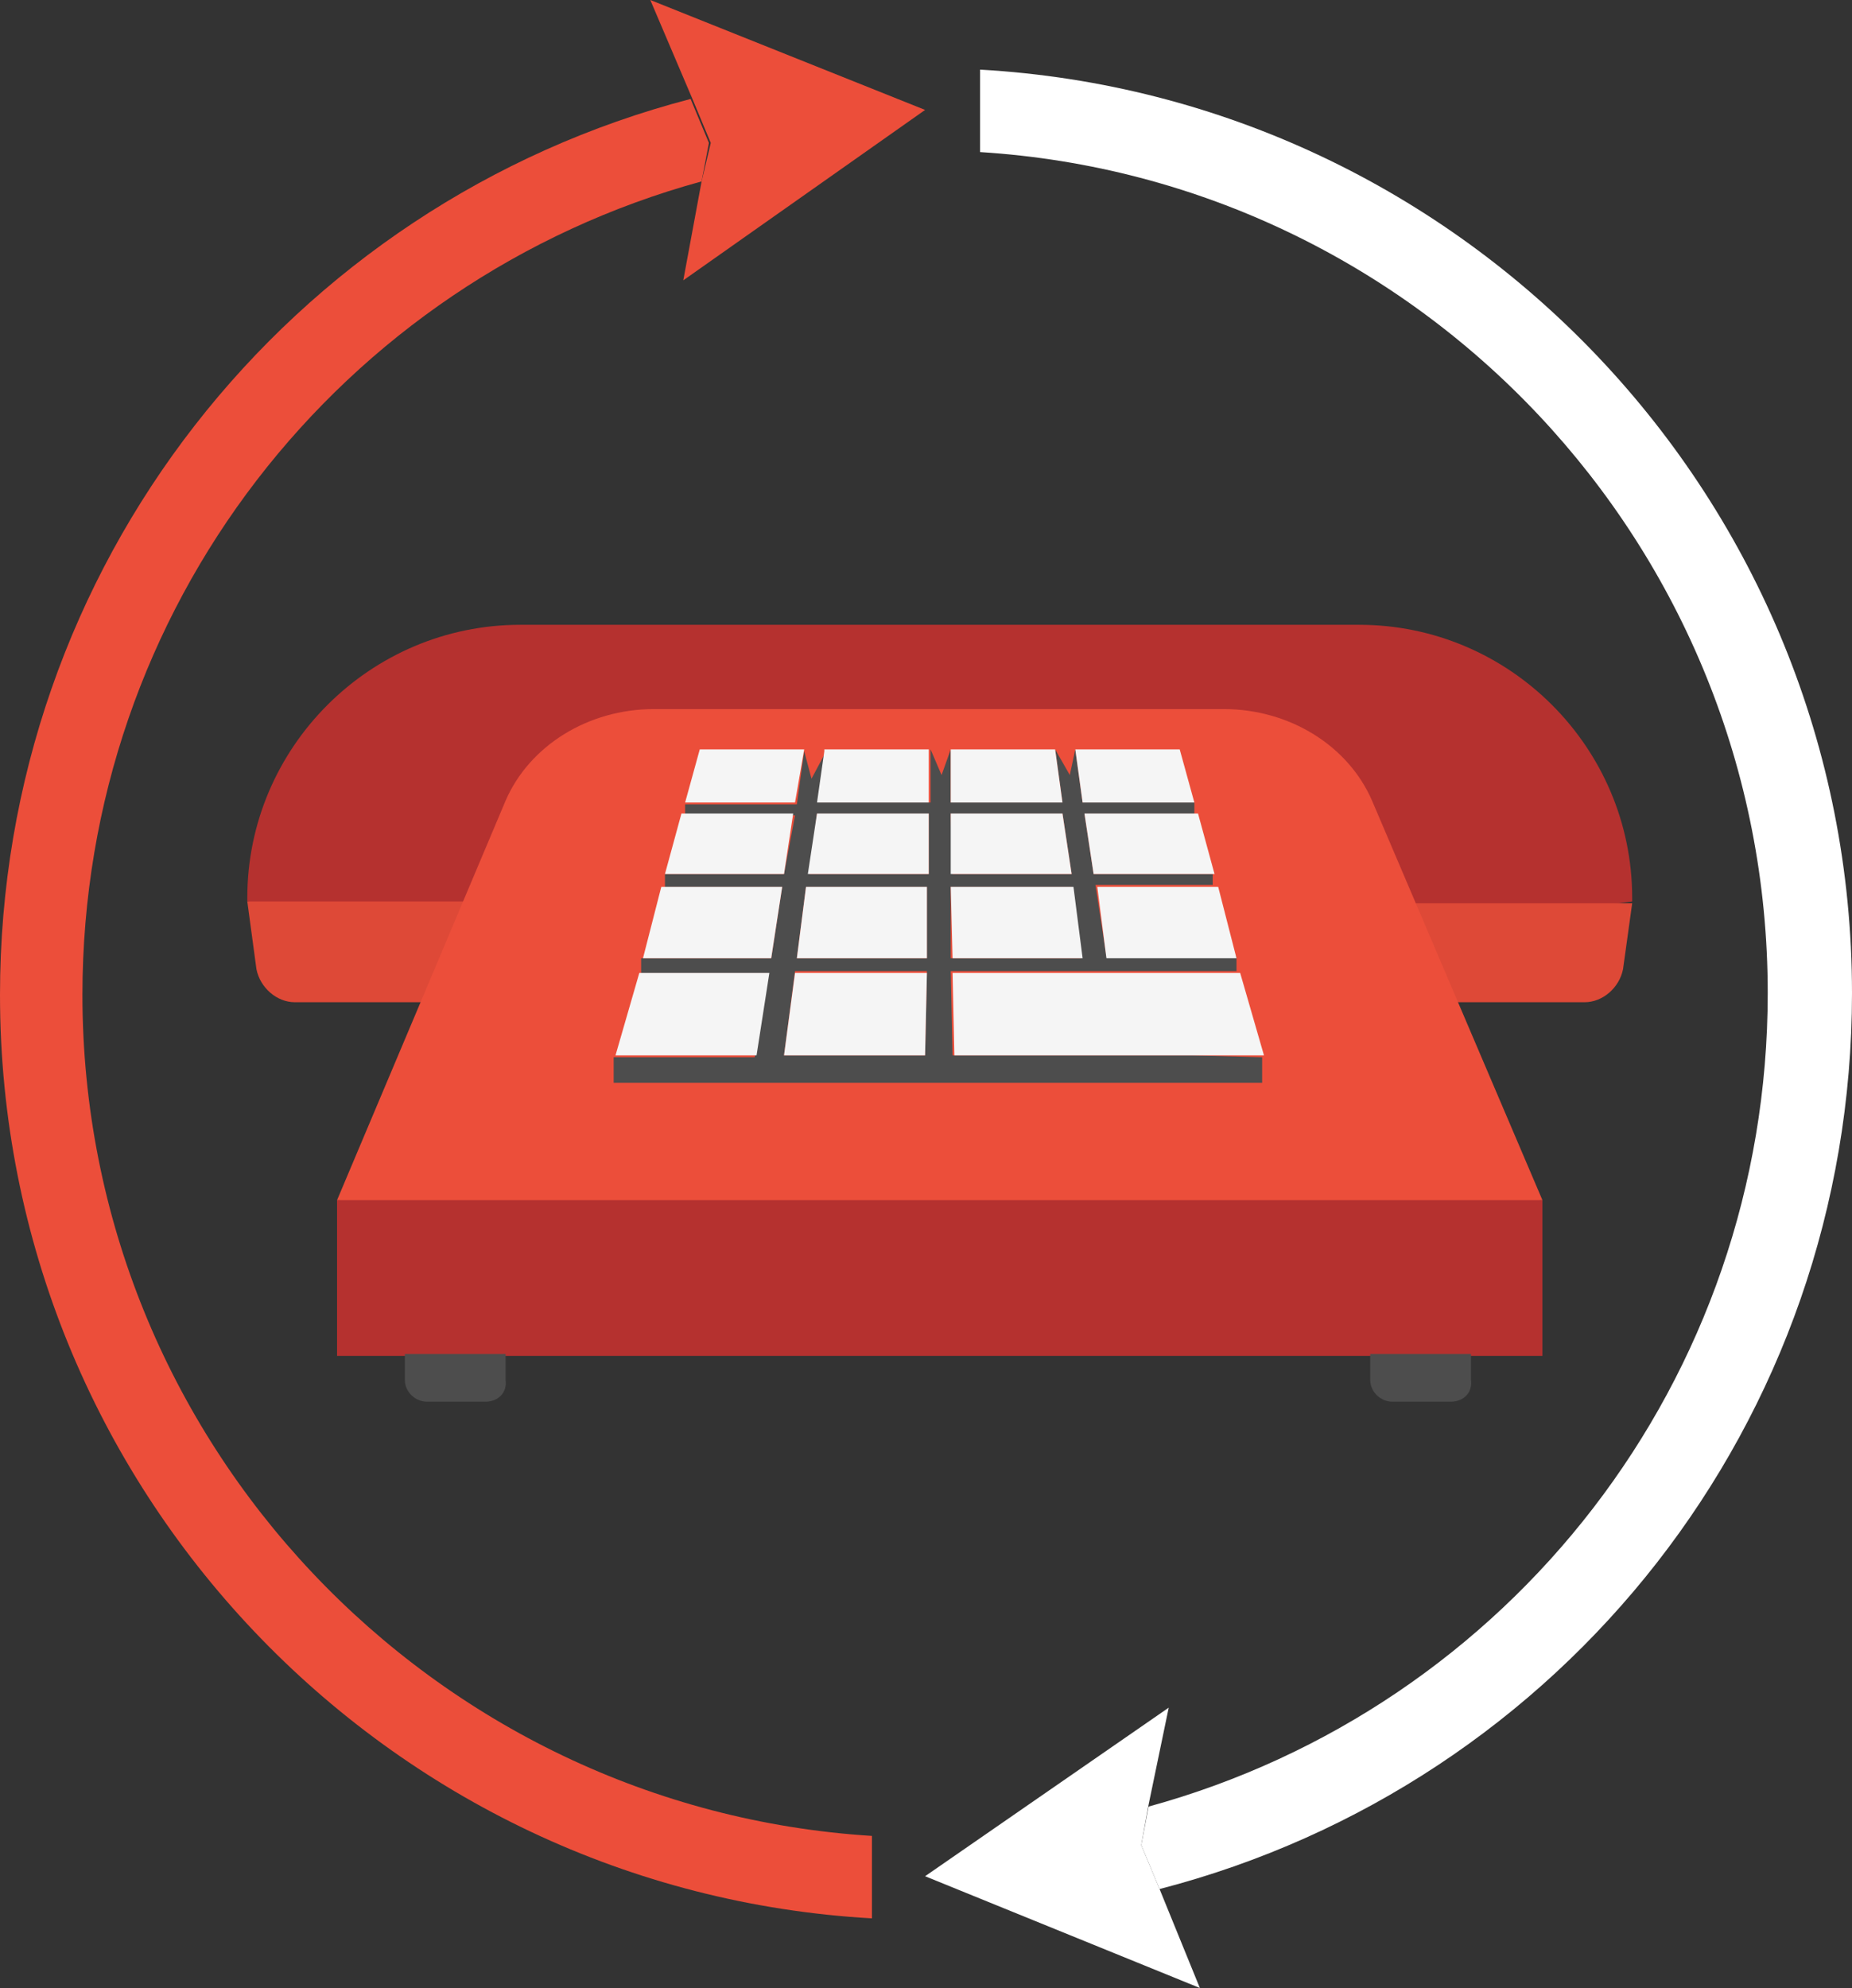 <?xml version="1.0" encoding="utf-8"?>
<!-- Generator: Adobe Illustrator 19.1.0, SVG Export Plug-In . SVG Version: 6.00 Build 0)  -->
<svg version="1.1" id="Layer_1" xmlns="http://www.w3.org/2000/svg" xmlns:xlink="http://www.w3.org/1999/xlink" x="0px" y="0px"
	 viewBox="51.5 -37.4 101.1 108.5" style="enable-background:new 51.5 -37.4 101.1 108.5;" xml:space="preserve">
<rect x="51.5" y="-37.4" width="101.1" height="108.5" fill="#333333" stroke="none"/>
<style type="text/css">
	.st0{opacity:0.1;clip-path:url(#SVGID_2_);fill:#1D1D1B;enable-background:new    ;}
	.st1{fill:#7A4900;}
	.st2{fill:#F5D2A8;}
	.st3{opacity:0.1;enable-background:new    ;}
	.st4{fill:#FDFACE;}
	.st5{opacity:0.1;clip-path:url(#SVGID_4_);fill:#1D1D1B;enable-background:new    ;}
	.st6{fill:#3C3C3B;}
	.st7{fill:#F1F1F1;}
	.st8{fill:#ECECEC;}
	.st9{fill:#FFFFFF;}
	.st10{fill:#4F3D2B;}
	.st11{fill:#B5312F;}
	.st12{fill:#DE4937;}
	.st13{fill:#EC4E3A;}
	.st14{fill:#4D4D4D;}
	.st15{fill:#F5F5F5;}
</style>
<g>
	<g>
		<g>
			<defs>
				<rect id="SVGID_1_" x="-6" y="1493.7" width="124.2" height="124.2"/>
			</defs>
			<clipPath id="SVGID_2_">
				<use xlink:href="#SVGID_1_"  style="overflow:visible;"/>
			</clipPath>
			<path class="st0" d="M112,1602.7c0-1.3-0.3-2.6-0.7-3.8c-0.2-0.6-0.5-1.2-0.9-1.8c-0.5-0.8-1.1-1.6-1.8-2.3
				c-0.5-0.5-1-0.9-1.5-1.3c-1.3-1-2.8-1.6-4.5-1.9l-13.6-2.4c-0.3-0.1-0.6-0.1-0.9-0.2c-0.1,0-0.2,0-0.3-0.1
				c-0.2-0.1-0.4-0.1-0.6-0.2c-0.1,0-0.2-0.1-0.3-0.1c-0.2-0.1-0.4-0.2-0.6-0.3c-0.1,0-0.1,0-0.2-0.1c-0.3-0.1-0.5-0.2-0.8-0.4
				c-0.1,0-0.2-0.1-0.3-0.1c-0.2-0.1-0.3-0.2-0.5-0.3c-0.1-0.1-0.2-0.1-0.3-0.2c-0.2-0.1-0.3-0.2-0.5-0.3c-0.1-0.1-0.2-0.1-0.3-0.2
				c-0.2-0.1-0.3-0.3-0.5-0.4c-0.1,0-0.1-0.1-0.2-0.1c-0.2-0.2-0.4-0.4-0.6-0.6c-0.1-0.1-0.1-0.1-0.2-0.2c-0.1-0.1-0.3-0.3-0.4-0.4
				c-0.1-0.1-0.1-0.2-0.2-0.2c-0.1-0.1-0.2-0.3-0.3-0.4c-0.1-0.1-0.1-0.2-0.2-0.2c-0.1-0.2-0.2-0.3-0.3-0.5c0-0.1-0.1-0.1-0.1-0.2
				l0,0c21.1-22.1,25.7-59.3,3.5-61.7c-13.1-7.4-29.8-6.7-39.5,5.8c-15.7,20.2-0.2,47.5-7.4,63.8l-1.6,0.3c-1.6,0.3-3.1,1-4.5,1.9
				c-0.8,0.6-1.5,1.3-2.2,2c-0.4,0.5-0.8,1-1.1,1.6c-0.3,0.6-0.6,1.2-0.9,1.8c-0.5,1.2-0.7,2.5-0.7,3.8l-1.9,21.8h89.4L112,1602.7z"
				/>
		</g>
	</g>
	<g>
		<path class="st1" d="M17.1,1592.8c1.3,2.5,30.8,1.8,48.4-13.9c22.9-21.8,28.6-61.4,5.6-63.9c-13.1-7.4-29.8-6.7-39.5,5.8
			C12.9,1545.1,38.7,1579.3,17.1,1592.8z"/>
		<path class="st2" d="M31.8,1546.5c0.8,3.6,3.9,7.9,5.2,7.6s1.8-3.5,1-7.1s-2.5-6.3-3.9-6C32.7,1541.3,31,1542.9,31.8,1546.5z"/>
		<path class="st2" d="M80.4,1546.5c-0.8,3.6-3.9,7.9-5.2,7.6c-1.3-0.3-1.8-3.5-1-7.1c0.8-3.6,2.5-6.3,3.9-6
			C79.4,1541.3,81.2,1542.9,80.4,1546.5z"/>
		<path class="st2" d="M66.6,1572.9v-8H45.7c0,0,0,3.6,0,8s-4.2,8.8-9.4,9.7l-13.6,2.4c-5.2,0.9-9.4,5.9-9.4,11.2l-1.9,21.8h89.4
			l-1.9-21.8c0-5.2-4.2-10.2-9.4-11.2l-13.6-2.4C70.8,1581.6,66.6,1577.3,66.6,1572.9z"/>
		<path class="st3" d="M45.7,1564.9c0,0,0,3.6,0,8c0,0.3,0,0.7-0.1,1c2.8,2.7,6.4,5.2,10.9,6.8c6.3,2.2,12.5,2.4,16.6,1
			c-3.8-1.7-6.6-5.2-6.6-8.8v-8H45.7z"/>
		<path class="st4" d="M98.9,1596.1c0-5.2-4.2-10.2-9.4-11.2l-13.6-2.4c-2-0.4-3.8-1.2-5.4-2.4c-3,1.9,6.3,18.9-14.4,18.8
			s-11.5-16.1-15.1-18.3c-1.4,0.9-3,1.6-4.7,1.9l-13.6,2.4c-5.2,0.9-9.4,5.9-9.4,11.2l-1.9,21.8h89.4L98.9,1596.1z"/>
		<path class="st2" d="M36.2,1554.9c3.8,12.5,12.7,22,20,22c8.3,0,19.8-13.9,21.7-30.1c-5.7,0.2-4.3-23.2-10.2-20.7
			c-9.3,7.4-19.2,5.8-24.9,10.8c-4.2,3.7-1.9,10.1-7.4,10.1C34.9,1550.4,35.6,1553.5,36.2,1554.9z"/>
	</g>
</g>
<g>
	<g>
		<g>
			<defs>
				<rect id="SVGID_3_" x="192" y="1496.7" width="121.2" height="121.2"/>
			</defs>
			<clipPath id="SVGID_4_">
				<use xlink:href="#SVGID_3_"  style="overflow:visible;"/>
			</clipPath>
			<path class="st5" d="M307.2,1603c0-5.1-4.1-10-9.1-10.9l-13.3-2.3c-0.3-0.1-0.6-0.1-0.8-0.2c-0.1,0-0.2,0-0.3-0.1
				c-0.2-0.1-0.4-0.1-0.6-0.2c-0.1,0-0.2-0.1-0.3-0.1c-0.2-0.1-0.3-0.1-0.5-0.2l0.2-0.3l-4.3-9.3c-0.2-0.6-0.7-1.1-1.6-1.5
				c3.7-4.1,6.9-9.9,8.6-16.4c0.2,0.2,0.4,0.3,0.6,0.4c1.3,0.3,4.3-3.9,5.1-7.4s-1-5.1-2.3-5.4c-0.2,0-0.4,0-0.7,0.1
				c0.1-1,0.1-2,0.1-3c3.2-18.6-7.1-17.8-9.3-29.9c-40.8-9.9-38.6,17.1-36.2,29.9c0,1,0,2,0.1,3c-0.2-0.1-0.5-0.1-0.7-0.1
				c-1.3,0.3-3.1,1.8-2.3,5.4s3.8,7.7,5.1,7.4c0.3-0.1,0.5-0.2,0.7-0.5c1.8,6.5,5.2,12.3,8.9,16.4c-1.1,0.5-1.7,1-1.8,1.5l-4.3,9.3
				l0.2,0.3c-0.1,0-0.2,0.1-0.2,0.1c-0.3,0.1-0.5,0.2-0.8,0.3c-0.1,0-0.2,0.1-0.3,0.1c-0.4,0.1-0.7,0.2-1.1,0.3l-13.3,2.3
				c-5,0.9-9.1,5.8-9.1,10.9l-1.9,21.3h1.9h38h7.4h38h1.9L307.2,1603z"/>
		</g>
	</g>
	<g>
		<path class="st2" d="M227,1548.2c0.8,3.5,3.8,7.7,5.1,7.4c1.3-0.3,1.8-3.4,1-6.9s-2.5-6.1-3.8-5.9
			C228,1543.1,226.3,1544.7,227,1548.2z"/>
		<path class="st2" d="M278.2,1548.2c-0.8,3.5-3.8,7.7-5.1,7.4c-1.3-0.3-1.8-3.4-1-6.9c0.8-3.5,2.5-6.1,3.8-5.9
			C277.2,1543.1,278.9,1544.7,278.2,1548.2z"/>
		<path class="st6" d="M275.3,1540c0,17.6-13,31.8-22.7,31.8c-9.1,0-22.7-14.3-22.7-31.8c-2.4-12.8-4.6-39.8,36.2-29.9
			C268.2,1522.1,278.5,1521.3,275.3,1540z"/>
		<path class="st7" d="M265.4,1573.1c0.8,2.7,3.5,24.3-12.8,23.6c-16-0.7-13.6-20.9-12.8-23.6c0.5-1.4,4.5-3.2,12.8-3.2
			S264.9,1571.3,265.4,1573.1z"/>
		<path class="st2" d="M262.8,1574v-7.8h-20.4c0,0,0,3.5,0,7.8s-4.1,8.5-9.1,9.4l-13.3,2.3c-5,0.9-9.1,5.8-9.1,10.9v21.3h83.5v-21.3
			c0-5.1-4.1-10-9.1-10.9l-13.3-2.3C266.9,1582.5,262.8,1578.3,262.8,1574z"/>
		<path class="st8" d="M237.9,1581.5c-1.4,0.9-2.9,1.6-4.6,1.9l-13.3,2.3c-5,0.9-9.1,5.8-9.1,10.9l-1.9,21.3h87.2l-1.9-21.3
			c0-5.1-4.1-10-9.1-10.9l-13.3-2.3c-1.9-0.3-3.8-1.2-5.2-2.3C254.3,1588.8,250,1589,237.9,1581.5z"/>
		<rect x="261.1" y="1612.4" class="st9" width="17.2" height="3.6"/>
		<path class="st3" d="M242.4,1566.1c0,0,0,3.5,0,7.8c0,0.3,0,0.7-0.1,1c2.7,2.6,6.3,5.1,10.7,6.6c6.1,2.1,12.2,2.3,16.2,1
			c-3.7-1.7-6.4-5.1-6.4-8.6v-7.8H242.4z"/>
		<path class="st2" d="M273.2,1552.3L273.2,1552.3c-2.5-0.7,1-11.8-0.2-15.7c-2.7-7.6-10.8-3.3-20.6-3.3c-9.8,0-17.6-4.3-20.3,3.4
			c-1.1,4,2.4,14.6-0.1,15.4l0,0c2.9,14.3,13.1,25.9,20.6,25.9C260.6,1577.9,270.3,1566.5,273.2,1552.3L273.2,1552.3z"/>
		<path class="st10" d="M273.2,1552.3c0,0-2.2,4.8-4.2,7.5s-4.4,5.4-6.3,4.5c-1.9-0.9-4.9-2.9-6.7-2.9h-3.4h-3.4
			c-1.9,0-4.9,2-6.7,2.9c-1.9,0.9-4.3-1.8-6.3-4.5s-4.2-7.8-4.2-7.8c2.9,14.3,9.9,25.9,20.6,25.9
			C263.9,1577.9,270.3,1566.5,273.2,1552.3z"/>
		<path class="st2" d="M255.3,1569h-5.8c-1.1,0-2.1-0.6-2.2-1.4c-0.2-0.8,0.5-1.4,1.6-1.4h7.1c1.1,0,1.8,0.6,1.6,1.4
			C257.4,1568.3,256.4,1569,255.3,1569z"/>
		<polygon class="st6" points="250.1,1593.5 248.6,1588.7 252.6,1585.7 256.6,1588.7 255.1,1593.5 		"/>
		<polygon class="st9" points="252.6,1585.7 265.4,1573.1 269.7,1582.4 259.8,1594.8 		"/>
		<polygon class="st9" points="252.6,1585.7 239.8,1573.1 235.5,1582.4 245.4,1594.8 		"/>
		<polygon class="st6" points="256.3,1617.9 248.9,1617.9 250.1,1593.5 255.1,1593.5 		"/>
	</g>
</g>
<g>
	<g>
		<polygon class="st11" points="135.7,36.6 69.9,36.6 69.9,28.1 103.1,23.8 135.7,28.1 		"/>
		<path class="st11" d="M140.6,11.8l-37.8,5l-37.8-5v-0.2c0-8.2,6.7-14.9,14.9-14.9h45.8c8.2,0,14.9,6.7,14.9,14.9V11.8z"/>
		<path class="st12" d="M82.7,17.3H67.6c-1,0-1.9-0.8-2.1-1.8L65,11.8h17.7V17.3z"/>
		<path class="st12" d="M122.9,17.3H138c1,0,1.9-0.8,2.1-1.8l0.5-3.6h-17.7V17.3z"/>
		<path class="st13" d="M135.7,28.1H69.9l9.2-21.8c1.3-3,4.5-5,8.1-5h31.1c3.6,0,6.8,2,8.1,5L135.7,28.1z"/>
		<g>
			<path class="st14" d="M78,39.1h-3.2c-0.6,0-1.2-0.5-1.2-1.2v-1.4h5.5v1.4C79.2,38.6,78.7,39.1,78,39.1z"/>
			<path class="st14" d="M130.7,39.1h-3.2c-0.6,0-1.2-0.5-1.2-1.2v-1.4h5.5v1.4C131.9,38.6,131.4,39.1,130.7,39.1z"/>
		</g>
		<g>
			<path class="st14" d="M116.6,20.2h-3.9h-9.2l-0.1-4.6h8.6h3.6h3.4v-0.8h-7.1l-0.6-3.9h6.4v-0.6h-6.5L110.7,7h6V6.4h-6.1l-0.4-2.9
				l-0.3,1.4l-0.8-1.4l0.4,2.9h-6.1V3.5l-0.5,1.4l-0.6-1.4v2.9h-6.1l0.4-2.8l-0.8,1.5l-0.4-1.5L95,6.5h-6.1v0.6h6l-0.6,3.2h-6.5V11
				h6.4l-0.6,3.9h-7.1v0.8h6.9l-0.7,4.6h-7.3H85v1.4h35.4v-0.5v-0.9L116.6,20.2L116.6,20.2z M102,20.2h-7.7l0.6-4.6h7.2L102,20.2z
				 M102.1,14.9H95l0.5-3.9h6.6V14.9z M102.2,10.3h-6.5L96.1,7h6.1V10.3z M103.4,7h6.1l0.5,3.3h-6.5L103.4,7z M103.4,11h6.6l0.5,3.9
				h-7.1V11z"/>
			<polygon class="st15" points="95.4,3.5 89.7,3.5 88.9,6.4 94.9,6.4 			"/>
			<polygon class="st15" points="102.2,6.4 102.2,3.5 96.5,3.5 96.5,3.6 96.1,6.4 			"/>
			<polygon class="st15" points="109.5,6.4 109.1,3.5 103.4,3.5 103.4,6.4 			"/>
			<polygon class="st15" points="116.7,6.4 115.9,3.5 110.2,3.5 110.6,6.4 			"/>
			<polygon class="st15" points="94.8,7 88.9,7 88.7,7 87.8,10.3 94.3,10.3 			"/>
			<polygon class="st15" points="95.6,10.3 102.2,10.3 102.2,7 96.1,7 			"/>
			<polygon class="st15" points="109.5,7 103.4,7 103.4,10.3 110,10.3 			"/>
			<polygon class="st15" points="111.2,10.3 117.8,10.3 116.9,7 116.7,7 110.7,7 			"/>
			<polygon class="st15" points="94.2,11 87.8,11 87.6,11 86.6,14.9 93.6,14.9 			"/>
			<polygon class="st15" points="95,14.9 102.1,14.9 102.1,11 95.5,11 			"/>
			<polygon class="st15" points="110.1,11 103.4,11 103.5,14.9 110.6,14.9 			"/>
			<polygon class="st15" points="111.9,14.9 119,14.9 118,11 117.8,11 111.4,11 			"/>
			<polygon class="st15" points="92.8,20.2 93.5,15.7 86.6,15.7 86.4,15.7 85.1,20.2 85.5,20.2 			"/>
			<polygon class="st15" points="94.3,20.2 102,20.2 102.1,15.7 94.9,15.7 			"/>
			<polygon class="st15" points="112.1,15.7 103.5,15.7 103.6,20.2 112.8,20.2 116.6,20.2 120.5,20.2 119.2,15.7 119,15.7 
				115.7,15.7 			"/>
		</g>
	</g>
	<g>
		<path class="st13" d="M51.5,16.9c0,26.9,21.1,48.9,47.6,50.4v-4.5C75.1,61.3,56,41.3,56,16.9c0-21.1,14.1-39,33.8-44.4l0.4-2.1
			l-1-2.4C67.3-26.3,51.5-6.5,51.5,16.9z"/>
		<polygon class="st13" points="89.8,-27.5 88.8,-22.1 102,-31.4 87,-37.4 89.3,-32 90.3,-29.6 		"/>
		<path class="st9" d="M148,16.8c0,21.1-14.1,39-33.8,44.4l-0.4,2.1l1,2.4c22-5.7,37.8-25.5,37.8-48.9c0-26.9-21.1-48.9-47.6-50.4
			v4.5C129-27.6,148-7.6,148,16.8z"/>
		<polygon class="st9" points="114.2,61.1 115.3,55.8 102,65 117,71.1 114.8,65.7 113.8,63.3 		"/>
	</g>
</g>
</svg>

